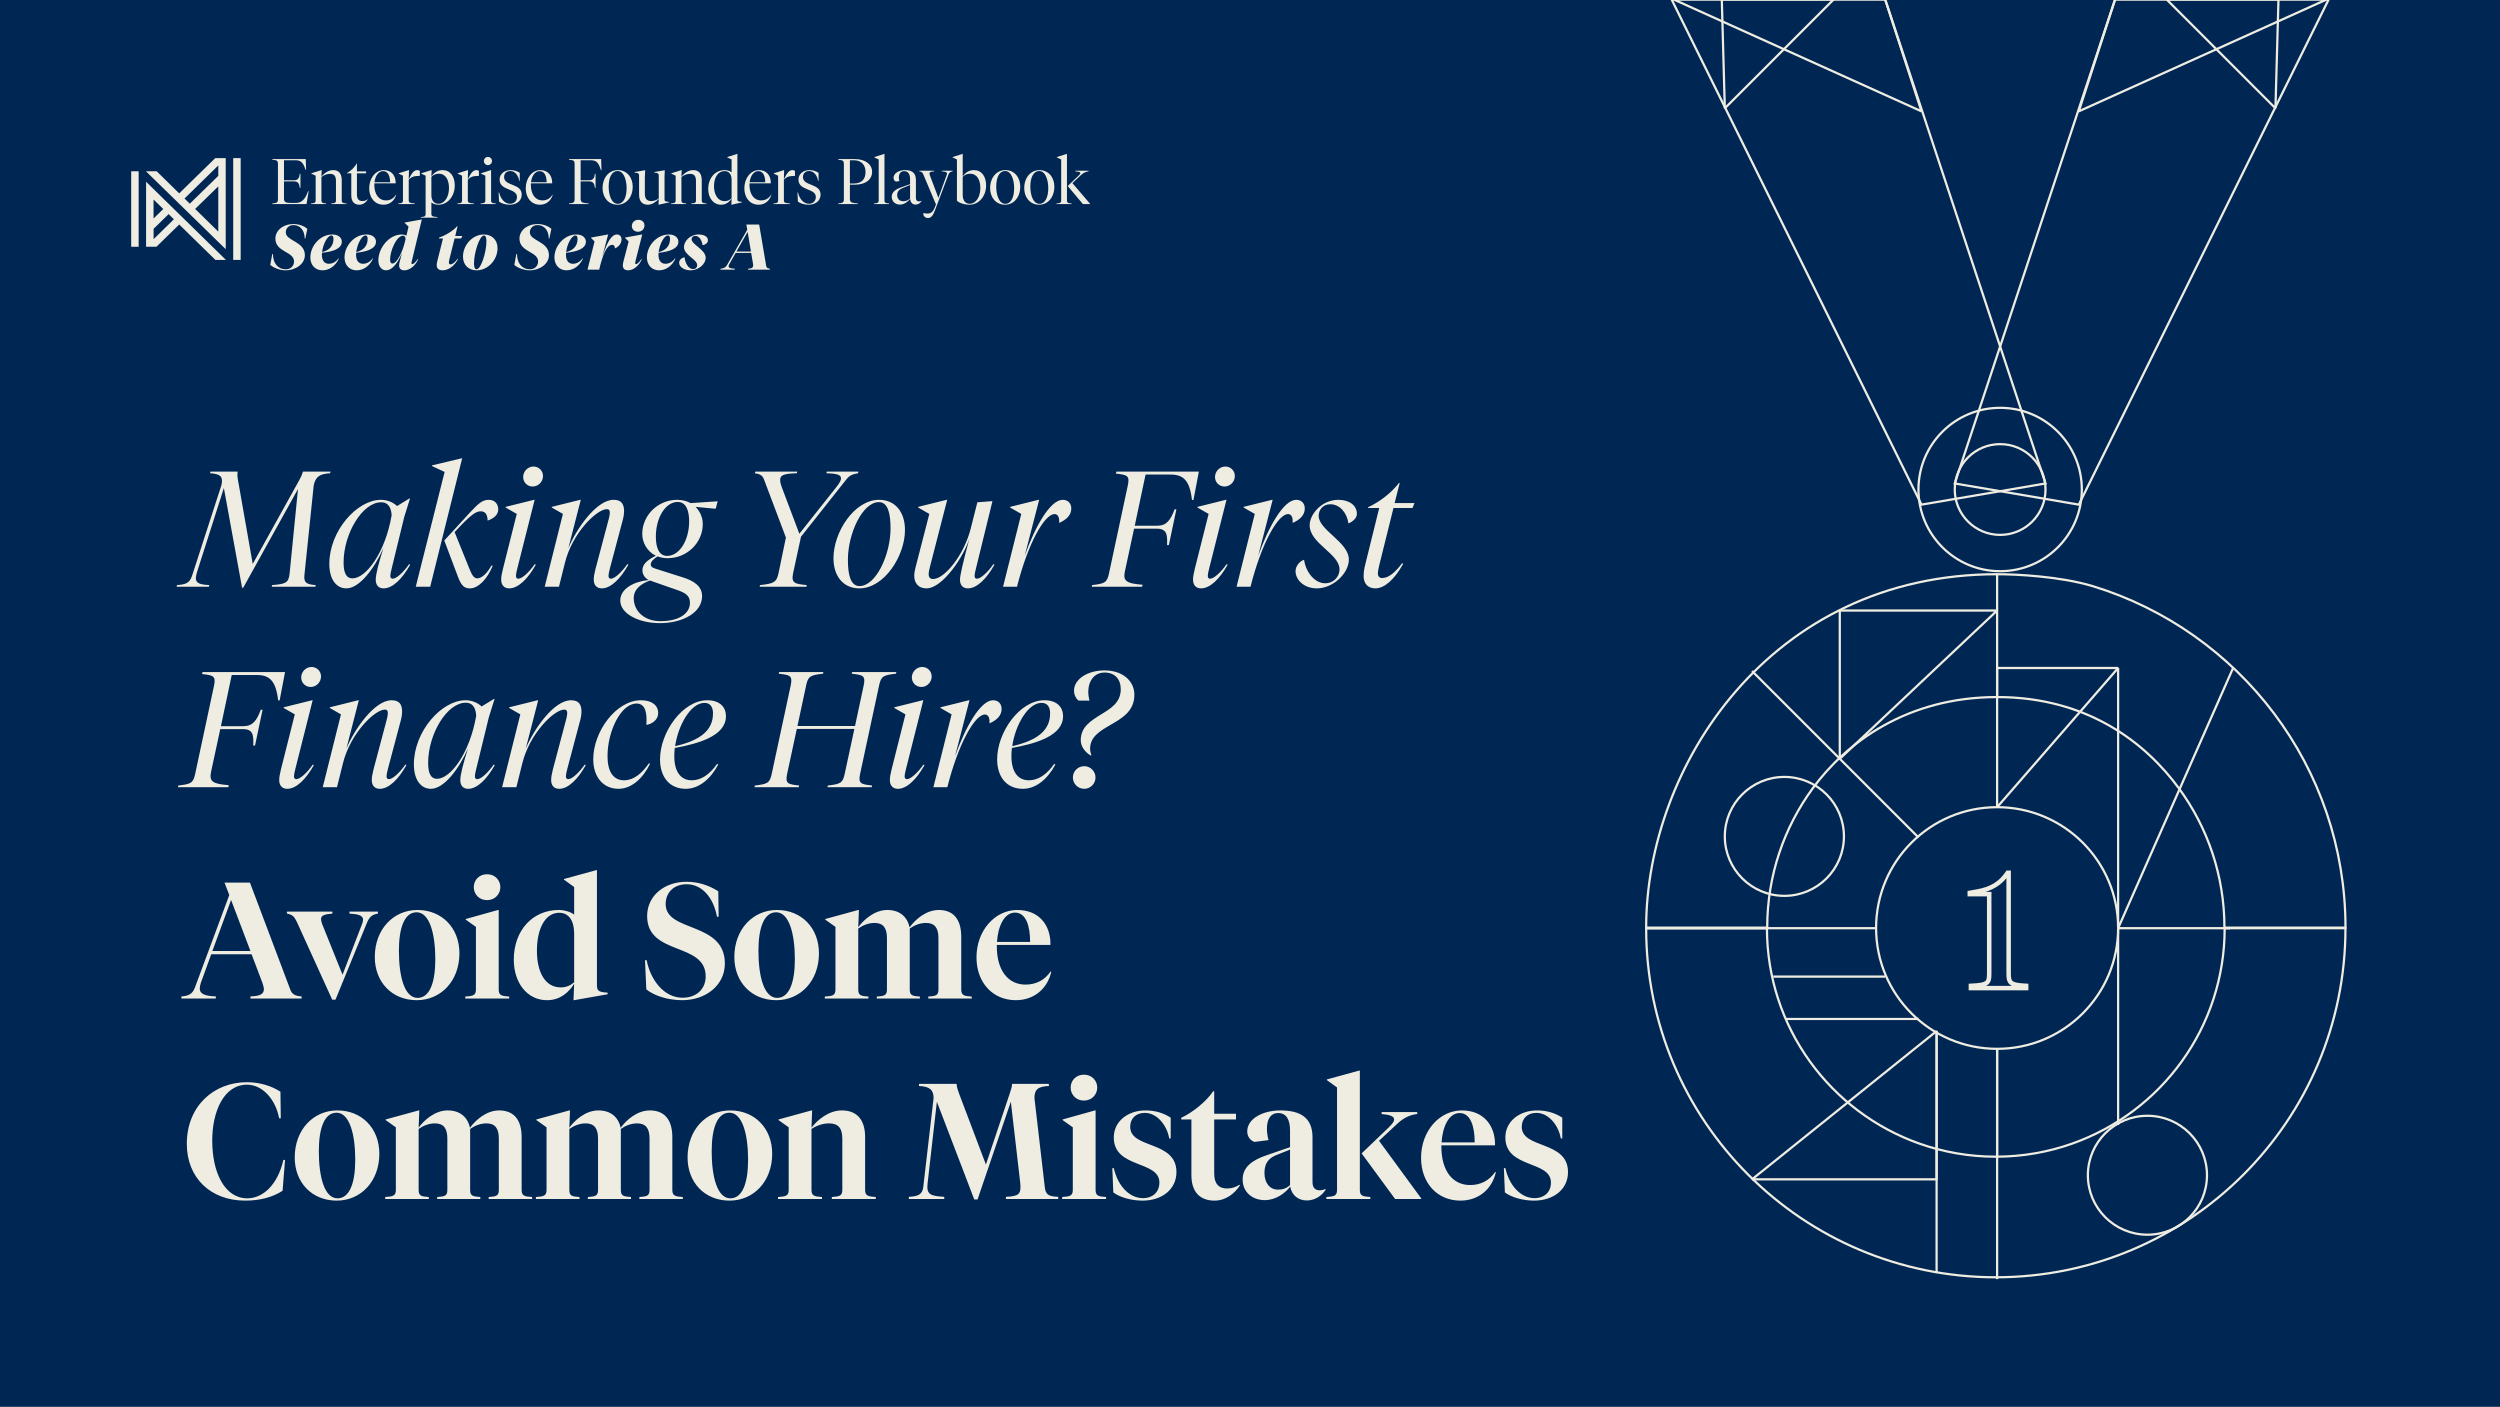 <svg width="686" height="386" viewBox="0 0 686 386" fill="none" xmlns="http://www.w3.org/2000/svg">
<rect x="0" y="0" width="686" height="386" fill="#808080" stroke="none"/>
<g clip-path="url(#clip0_481_421)">
<rect width="686" height="386" fill="#002754"/>
<path d="M84.114 56H74.723V55.824C76.024 55.701 76.271 55.578 76.271 54.575V45.079C76.271 44.077 76.024 43.953 74.723 43.83V43.655H83.903L83.991 46.591H83.833C83.147 44.358 82.408 43.971 80.948 43.971H77.924V49.458H80.72C81.828 49.458 82.144 48.755 82.25 47.699H82.443V51.533H82.25C82.144 50.478 81.828 49.775 80.72 49.775H77.924V54.488C77.924 55.437 78.434 55.684 79.647 55.684H81.265C82.514 55.684 83.727 54.91 84.519 52.483H84.694L84.114 56ZM92.191 54.962V49.704C92.191 48.28 91.663 47.699 90.555 47.699C89.728 47.699 88.832 48.051 88.199 48.561V54.962C88.199 55.684 88.55 55.771 89.482 55.824V56H85.332V55.824C86.264 55.771 86.616 55.684 86.616 54.962V48.209L85.402 47.629V47.559L88.199 46.679H88.269L88.199 48.42C88.92 47.611 90.045 46.679 91.399 46.679C93.017 46.679 93.773 47.647 93.773 49.511V54.962C93.773 55.684 94.125 55.771 95.057 55.824V56H90.907V55.824C91.839 55.771 92.191 55.684 92.191 54.962ZM97.944 44.85V47.031H100.458V47.559H97.944V53.344C97.944 54.593 98.453 55.173 99.421 55.173C99.948 55.173 100.441 55.033 100.88 54.681L100.933 54.751C100.511 55.402 99.72 56.176 98.629 56.176C97.363 56.176 96.396 55.49 96.396 53.608V47.559H95.2V47.488C96.202 46.943 97.293 45.958 97.873 44.85H97.944ZM108.711 53.468C108.289 54.998 107.005 56.176 105.229 56.176C102.767 56.176 101.307 54.154 101.307 51.691C101.307 48.86 103.066 46.679 105.317 46.679C107.427 46.679 108.57 48.192 108.57 50.161V50.302H102.732C102.714 50.425 102.714 50.566 102.714 50.707C102.714 53.38 104.015 54.998 105.879 54.998C107.11 54.998 108.043 54.417 108.64 53.432L108.711 53.468ZM105.123 46.961C103.822 46.961 102.943 48.35 102.749 50.021H107.04C107.04 48.35 106.495 46.961 105.123 46.961ZM112.156 49.212C112.965 47.559 113.545 46.679 114.53 46.679C114.847 46.679 115.093 46.803 115.199 46.908V48.28H114.952C113.88 48.28 112.895 48.42 112.156 49.352V54.962C112.156 55.684 112.578 55.719 113.809 55.824V56H109.29V55.824C110.222 55.771 110.573 55.684 110.573 54.962V48.209L109.36 47.629V47.559L112.156 46.679H112.227L112.156 49.212ZM120.268 55.912C122.027 55.912 123.205 54.013 123.205 51.603C123.205 49.476 122.379 47.664 120.374 47.664C119.582 47.664 118.844 47.998 118.369 48.526V53.485C118.369 55.103 119.16 55.912 120.268 55.912ZM118.369 58.691C118.369 59.412 118.791 59.447 120.022 59.552V59.728H115.502V59.552C116.435 59.5 116.786 59.412 116.786 58.691V48.209L115.573 47.629V47.559L118.369 46.679H118.439L118.369 48.368C119.037 47.453 120.057 46.679 121.411 46.679C123.539 46.679 124.788 48.368 124.788 50.9C124.788 53.749 122.959 56.176 120.268 56.176C119.635 56.176 118.861 55.965 118.369 55.543V58.691ZM128.368 49.212C129.177 47.559 129.758 46.679 130.742 46.679C131.059 46.679 131.305 46.803 131.411 46.908V48.28H131.165C130.092 48.28 129.107 48.42 128.368 49.352V54.962C128.368 55.684 128.79 55.719 130.021 55.824V56H125.502V55.824C126.434 55.771 126.786 55.684 126.786 54.962V48.209L125.572 47.629V47.559L128.368 46.679H128.439L128.368 49.212ZM133.878 45.308C133.262 45.308 132.77 44.798 132.77 44.182C132.77 43.567 133.262 43.057 133.878 43.057C134.511 43.057 135.003 43.567 135.003 44.182C135.003 44.798 134.511 45.308 133.878 45.308ZM134.757 46.679V54.962C134.757 55.684 135.109 55.771 136.041 55.824V56H131.891V55.824C132.823 55.771 133.174 55.684 133.174 54.962V48.209L131.961 47.629V47.559L134.687 46.679H134.757ZM139.851 56.176C138.708 56.176 137.583 55.824 136.932 55.314L136.826 52.817H136.967C137.354 54.593 138.515 55.912 139.957 55.912C140.994 55.912 141.856 55.244 141.856 54.048C141.856 51.603 137.09 52.395 137.09 49.3C137.09 47.682 138.462 46.679 140.115 46.679C141.1 46.679 141.891 46.961 142.612 47.418V49.616H142.472C142.278 48.262 141.381 46.926 140.027 46.926C138.99 46.926 138.321 47.611 138.321 48.579C138.321 51.164 143.157 50.214 143.157 53.397C143.157 55.086 141.786 56.176 139.851 56.176ZM151.663 53.468C151.241 54.998 149.957 56.176 148.181 56.176C145.719 56.176 144.259 54.154 144.259 51.691C144.259 48.86 146.018 46.679 148.269 46.679C150.379 46.679 151.522 48.192 151.522 50.161V50.302H145.684C145.666 50.425 145.666 50.566 145.666 50.707C145.666 53.38 146.967 54.998 148.831 54.998C150.062 54.998 150.995 54.417 151.592 53.432L151.663 53.468ZM148.075 46.961C146.774 46.961 145.895 48.35 145.701 50.021H149.992C149.992 48.35 149.447 46.961 148.075 46.961ZM157.675 54.575V45.079C157.675 44.077 157.429 43.953 156.127 43.83V43.655H164.956L165.044 46.697H164.885C164.2 44.358 163.461 43.971 162.001 43.971H159.328V49.458H161.702C162.81 49.458 163.127 48.755 163.232 47.699H163.426V51.533H163.232C163.127 50.478 162.81 49.775 161.702 49.775H159.328V54.47C159.328 55.543 159.715 55.684 161.509 55.824V56H156.127V55.824C157.429 55.701 157.675 55.578 157.675 54.575ZM169.534 46.679C171.996 46.679 173.614 48.667 173.614 51.199C173.614 54.224 171.767 56.176 169.428 56.176C166.966 56.176 165.348 54.189 165.348 51.656C165.348 48.631 167.195 46.679 169.534 46.679ZM169.516 55.93C171.046 55.93 171.943 54.224 171.943 51.639C171.943 49.317 171.152 46.926 169.446 46.926C167.916 46.926 167.019 48.631 167.019 51.217C167.019 53.538 167.81 55.93 169.516 55.93ZM182.345 48.561V54.54C182.345 55.191 182.397 55.297 183.628 55.402V55.525L180.762 56.176H180.691L180.762 54.593C180.041 55.402 178.915 56.176 177.772 56.176C176.348 56.176 175.363 55.332 175.363 53.432V48.262C175.363 47.629 175.222 47.471 174.114 47.348V47.207L176.963 46.715H177.034L176.946 48.631V53.151C176.946 54.435 177.438 55.173 178.687 55.173C179.355 55.173 180.199 54.945 180.762 54.435V48.262C180.762 47.629 180.639 47.471 179.531 47.348V47.207L182.345 46.715H182.415L182.345 48.561ZM190.975 54.962V49.704C190.975 48.28 190.447 47.699 189.34 47.699C188.513 47.699 187.616 48.051 186.983 48.561V54.962C186.983 55.684 187.335 55.771 188.267 55.824V56H184.116V55.824C185.049 55.771 185.4 55.684 185.4 54.962V48.209L184.187 47.629V47.559L186.983 46.679H187.053L186.983 48.42C187.704 47.611 188.83 46.679 190.184 46.679C191.802 46.679 192.558 47.647 192.558 49.511V54.962C192.558 55.684 192.91 55.771 193.842 55.824V56H189.691V55.824C190.623 55.771 190.975 55.684 190.975 54.962ZM200.755 56.176H200.685L200.755 54.523C200.104 55.437 199.208 56.176 197.853 56.176C195.761 56.176 194.336 54.312 194.336 51.885C194.336 48.93 196.165 46.679 198.856 46.679C199.524 46.679 200.28 46.908 200.755 47.277V43.76L199.542 43.18V43.109L202.268 42.23H202.338V54.54C202.338 55.191 202.391 55.297 203.622 55.402V55.525L200.755 56.176ZM198.821 46.943C197.044 46.943 195.919 48.667 195.919 51.076C195.919 53.186 196.833 55.191 198.856 55.191C199.647 55.191 200.28 54.892 200.755 54.364V49.37C200.755 47.752 199.964 46.943 198.821 46.943ZM211.651 53.468C211.229 54.998 209.946 56.176 208.169 56.176C205.707 56.176 204.248 54.154 204.248 51.691C204.248 48.86 206.006 46.679 208.257 46.679C210.368 46.679 211.511 48.192 211.511 50.161V50.302H205.672C205.654 50.425 205.654 50.566 205.654 50.707C205.654 53.38 206.956 54.998 208.82 54.998C210.051 54.998 210.983 54.417 211.581 53.432L211.651 53.468ZM208.064 46.961C206.762 46.961 205.883 48.35 205.69 50.021H209.981C209.981 48.35 209.436 46.961 208.064 46.961ZM215.097 49.212C215.906 47.559 216.486 46.679 217.471 46.679C217.787 46.679 218.034 46.803 218.139 46.908V48.28H217.893C216.82 48.28 215.835 48.42 215.097 49.352V54.962C215.097 55.684 215.519 55.719 216.75 55.824V56H212.23V55.824C213.162 55.771 213.514 55.684 213.514 54.962V48.209L212.301 47.629V47.559L215.097 46.679H215.167L215.097 49.212ZM221.857 56.176C220.714 56.176 219.588 55.824 218.937 55.314L218.832 52.817H218.973C219.36 54.593 220.52 55.912 221.962 55.912C223 55.912 223.862 55.244 223.862 54.048C223.862 51.603 219.096 52.395 219.096 49.3C219.096 47.682 220.467 46.679 222.121 46.679C223.105 46.679 223.897 46.961 224.618 47.418V49.616H224.477C224.284 48.262 223.387 46.926 222.033 46.926C220.995 46.926 220.327 47.611 220.327 48.579C220.327 51.164 225.163 50.214 225.163 53.397C225.163 55.086 223.791 56.176 221.857 56.176ZM230.01 43.655H234.547C237.677 43.655 239.313 45.273 239.313 47.101C239.313 49.177 237.642 50.671 234.617 50.671H233.21V54.47C233.21 55.543 233.597 55.684 235.391 55.824V56H230.01V55.824C231.311 55.701 231.557 55.578 231.557 54.575V45.079C231.557 44.077 231.311 43.953 230.01 43.83V43.655ZM233.21 43.971V50.355H234.266C236.481 50.355 237.501 49.159 237.501 47.154C237.501 45.413 236.481 43.971 234.266 43.971H233.21ZM242.694 42.23V54.962C242.694 55.684 243.046 55.771 243.978 55.824V56H239.828V55.824C240.76 55.771 241.112 55.684 241.112 54.962V43.76L239.898 43.18V43.109L242.624 42.23H242.694ZM251.324 49.388V54.277C251.324 54.962 251.641 55.261 252.168 55.261C252.415 55.261 252.661 55.209 252.889 55.086L252.907 55.156C252.485 55.789 251.887 56.141 251.219 56.141C250.357 56.141 249.829 55.525 249.741 54.593C249.126 55.314 248.159 56.141 246.928 56.141C245.644 56.141 244.694 55.261 244.694 53.995C244.694 52.676 245.785 51.938 247.227 51.428L249.724 50.531V49.194C249.724 47.893 249.267 46.961 248.106 46.961C247.104 46.961 246.646 47.699 246.646 48.719C246.646 49.036 246.681 49.37 246.805 49.687L245.873 49.827C245.486 49.722 245.187 49.317 245.187 48.825C245.187 47.523 246.681 46.679 248.387 46.679C250.339 46.679 251.324 47.541 251.324 49.388ZM247.842 55.226C248.475 55.226 249.126 55.033 249.724 54.452V50.759L247.614 51.621C246.734 51.99 246.189 52.553 246.189 53.538C246.189 54.54 246.84 55.226 247.842 55.226ZM256.829 56.088L253.347 47.84C253.119 47.312 252.943 47.137 252.292 47.031V46.855H256.337V47.031C255.458 47.066 255.053 47.189 255.053 47.611C255.053 47.752 255.088 47.91 255.159 48.104L257.497 54.312L259.749 48.086C259.819 47.893 259.854 47.734 259.854 47.594C259.854 47.189 259.344 47.084 258.447 47.031V46.855H261.402V47.031C260.751 47.137 260.487 47.312 260.276 47.858L256.513 57.829C256.02 59.113 255.528 59.834 254.596 59.834C254.051 59.834 253.523 59.482 253.382 58.937V58.427C253.681 58.515 253.928 58.603 254.402 58.603C255.334 58.603 255.967 58.233 256.442 57.055L256.829 56.088ZM262.587 43.76L261.373 43.18V43.109L264.099 42.23H264.169V48.368C264.838 47.453 265.858 46.679 267.212 46.679C269.34 46.679 270.588 48.368 270.588 50.9C270.588 53.749 268.689 56.176 265.998 56.176C264.855 56.176 263.448 55.859 262.587 55.086V43.76ZM266.069 55.912C267.827 55.912 269.006 54.013 269.006 51.603C269.006 49.476 268.179 47.664 266.174 47.664C265.383 47.664 264.644 47.998 264.169 48.526V53.485C264.169 55.103 264.961 55.912 266.069 55.912ZM275.875 46.679C278.337 46.679 279.955 48.667 279.955 51.199C279.955 54.224 278.108 56.176 275.769 56.176C273.307 56.176 271.689 54.189 271.689 51.656C271.689 48.631 273.536 46.679 275.875 46.679ZM275.857 55.93C277.387 55.93 278.284 54.224 278.284 51.639C278.284 49.317 277.493 46.926 275.787 46.926C274.257 46.926 273.36 48.631 273.36 51.217C273.36 53.538 274.151 55.93 275.857 55.93ZM285.234 46.679C287.697 46.679 289.314 48.667 289.314 51.199C289.314 54.224 287.468 56.176 285.129 56.176C282.667 56.176 281.049 54.189 281.049 51.656C281.049 48.631 282.896 46.679 285.234 46.679ZM285.217 55.93C286.747 55.93 287.644 54.224 287.644 51.639C287.644 49.317 286.852 46.926 285.147 46.926C283.617 46.926 282.72 48.631 282.72 51.217C282.72 53.538 283.511 55.93 285.217 55.93ZM292.774 42.23V54.962C292.774 55.684 293.125 55.771 294.057 55.824V56H289.907V55.824C290.839 55.771 291.191 55.684 291.191 54.962V43.76L289.977 43.18V43.109L292.703 42.23H292.774ZM292.985 51.041L296.009 48.157C296.238 47.928 296.431 47.717 296.431 47.488C296.431 47.154 295.886 47.101 295.077 47.031V46.855H298.683V47.031C298.014 47.101 297.364 47.348 296.607 48.051L294.268 50.249L299.122 55.93V56H297.153L292.985 51.041ZM78.416 63.747C78.416 66.174 83.657 66.174 83.657 70.025C83.657 72.329 81.283 74.176 78.293 74.176C76.798 74.176 75.057 73.49 74.16 72.699L74.706 69.709H74.899C74.916 72.224 76.236 73.894 78.469 73.894C79.735 73.894 80.685 72.998 80.685 71.749C80.685 68.97 75.567 69.217 75.567 65.471C75.567 63.273 77.642 61.479 80.562 61.479C82.18 61.479 83.551 62.112 84.325 62.78L83.78 65.436H83.604C83.604 63.255 82.391 61.76 80.509 61.76C79.313 61.76 78.416 62.587 78.416 63.747ZM92.967 70.993C92.123 72.874 90.435 74.176 88.483 74.176C86.548 74.176 85.159 72.787 85.159 70.641C85.159 67.493 87.832 64.345 91.173 64.345C92.844 64.345 93.793 65.225 93.793 66.332C93.793 68.267 91.244 69.094 88.359 69.357C88.342 69.551 88.324 69.727 88.324 69.92C88.324 71.503 89.063 72.382 90.224 72.382C91.173 72.382 92.176 71.907 92.844 70.905L92.967 70.993ZM91.507 65.559C91.507 64.961 91.314 64.609 90.927 64.609C89.854 64.609 88.623 67.053 88.377 69.164C90.47 68.707 91.507 67.335 91.507 65.559ZM102.343 70.993C101.499 72.874 99.811 74.176 97.859 74.176C95.924 74.176 94.535 72.787 94.535 70.641C94.535 67.493 97.208 64.345 100.549 64.345C102.22 64.345 103.17 65.225 103.17 66.332C103.17 68.267 100.62 69.094 97.736 69.357C97.718 69.551 97.701 69.727 97.701 69.92C97.701 71.503 98.439 72.382 99.6 72.382C100.549 72.382 101.552 71.907 102.22 70.905L102.343 70.993ZM100.884 65.559C100.884 64.961 100.69 64.609 100.303 64.609C99.231 64.609 97.999 67.053 97.753 69.164C99.846 68.707 100.884 67.335 100.884 65.559ZM114.674 71.046L114.762 71.133C114.006 72.857 112.476 74.176 110.981 74.176C109.926 74.176 109.521 73.613 109.521 72.822C109.521 72.523 109.574 72.189 109.68 71.802L110.295 69.463C109.011 72.452 107.499 74.176 105.951 74.176C104.72 74.176 103.823 73.121 103.823 71.432C103.823 68.091 106.708 64.345 110.242 64.345C110.717 64.345 111.174 64.486 111.526 64.644L112.106 62.182L111.016 61.145V61.074L115.676 60.23H115.747L113.039 71.485C112.951 71.819 112.898 72.066 112.898 72.206C112.898 72.382 112.968 72.47 113.144 72.47C113.513 72.47 114.094 71.872 114.674 71.046ZM107.042 71.204C107.042 71.89 107.218 72.312 107.64 72.312C108.959 72.312 110.559 69.041 111.28 65.647C111.297 65.119 111.104 64.679 110.594 64.679C108.8 64.679 107.042 68.812 107.042 71.204ZM125.687 71.098C124.702 72.98 123.067 74.176 121.414 74.176C120.306 74.176 119.831 73.578 119.831 72.751C119.831 72.435 119.901 72.083 119.989 71.696L121.554 65.436H120.464L120.534 65.154C122.082 64.697 124.456 63.273 125.388 62.112H125.546L124.913 64.767H126.865L126.531 65.436H124.738L123.313 71.151C123.208 71.573 123.172 71.819 123.172 72.03C123.172 72.329 123.295 72.54 123.612 72.54C124.122 72.54 124.72 72.118 125.599 70.993L125.687 71.098ZM127.043 70.43C127.043 67.317 129.557 64.345 132.793 64.345C134.851 64.345 136.521 65.699 136.521 68.109C136.521 71.221 134.007 74.176 130.753 74.176C128.713 74.176 127.043 72.822 127.043 70.43ZM130.067 72.259C130.067 73.103 130.226 73.894 130.753 73.894C132.037 73.894 133.479 69.023 133.479 66.262C133.479 65.418 133.338 64.627 132.811 64.627C131.527 64.627 130.067 69.498 130.067 72.259ZM145.389 63.747C145.389 66.174 150.63 66.174 150.63 70.025C150.63 72.329 148.256 74.176 145.266 74.176C143.771 74.176 142.03 73.49 141.133 72.699L141.678 69.709H141.872C141.889 72.224 143.208 73.894 145.442 73.894C146.708 73.894 147.658 72.998 147.658 71.749C147.658 68.97 142.54 69.217 142.54 65.471C142.54 63.273 144.615 61.479 147.534 61.479C149.152 61.479 150.524 62.112 151.298 62.78L150.753 65.436H150.577C150.577 63.255 149.363 61.76 147.482 61.76C146.286 61.76 145.389 62.587 145.389 63.747ZM159.94 70.993C159.096 72.874 157.407 74.176 155.455 74.176C153.521 74.176 152.132 72.787 152.132 70.641C152.132 67.493 154.805 64.345 158.146 64.345C159.817 64.345 160.766 65.225 160.766 66.332C160.766 68.267 158.216 69.094 155.332 69.357C155.315 69.551 155.297 69.727 155.297 69.92C155.297 71.503 156.036 72.382 157.196 72.382C158.146 72.382 159.148 71.907 159.817 70.905L159.94 70.993ZM158.48 65.559C158.48 64.961 158.287 64.609 157.9 64.609C156.827 64.609 155.596 67.053 155.35 69.164C157.443 68.707 158.48 67.335 158.48 65.559ZM163.143 66.262L162.159 65.26V65.189L166.801 64.345H166.872L165.271 70.412C166.643 66.403 167.769 64.345 169.281 64.345C170.072 64.345 170.547 64.89 170.547 65.717C170.547 66.772 169.721 67.792 168.753 68.144H168.718C168.753 67.687 168.577 67.194 167.98 67.194C166.467 67.194 165.377 69.902 164.41 74H161.209L163.143 66.262ZM176.844 61.848C176.844 62.78 176.158 63.589 175.05 63.589C174.03 63.589 173.379 62.868 173.379 62.041C173.379 61.109 174.065 60.318 175.173 60.318C176.211 60.318 176.844 61.004 176.844 61.848ZM171.058 71.802L172.5 66.262L171.498 65.26V65.189L176.158 64.345H176.228L174.417 71.485C174.329 71.819 174.276 72.066 174.276 72.206C174.276 72.382 174.364 72.47 174.522 72.47C174.892 72.47 175.49 71.872 176.052 71.046L176.14 71.133C175.384 72.857 173.854 74.176 172.359 74.176C171.322 74.176 170.9 73.613 170.9 72.822C170.9 72.523 170.97 72.189 171.058 71.802ZM185.321 70.993C184.477 72.874 182.788 74.176 180.836 74.176C178.902 74.176 177.513 72.787 177.513 70.641C177.513 67.493 180.186 64.345 183.527 64.345C185.198 64.345 186.147 65.225 186.147 66.332C186.147 68.267 183.597 69.094 180.713 69.357C180.696 69.551 180.678 69.727 180.678 69.92C180.678 71.503 181.417 72.382 182.577 72.382C183.527 72.382 184.529 71.907 185.198 70.905L185.321 70.993ZM183.861 65.559C183.861 64.961 183.668 64.609 183.281 64.609C182.208 64.609 180.977 67.053 180.731 69.164C182.824 68.707 183.861 67.335 183.861 65.559ZM187.838 70.588C188.031 72.224 188.91 73.842 190.212 73.842C190.81 73.842 191.302 73.42 191.302 72.734C191.302 71.116 187.679 70.061 187.679 67.775C187.679 66.192 189.368 64.345 191.636 64.345C193.166 64.345 194.257 64.89 194.257 65.946C194.257 66.684 193.553 67.159 192.815 67.282H192.779C192.621 66.034 191.918 64.732 190.775 64.732C190.177 64.732 189.772 65.084 189.772 65.664C189.772 67.053 193.641 68.548 193.641 70.711C193.641 72.558 191.566 74.176 189.526 74.176C187.908 74.176 186.36 73.367 186.36 72.118C186.36 71.327 187.011 70.764 187.803 70.588H187.838ZM206.61 72.259L206.118 69.41H201.862L200.244 72.259C200.068 72.558 199.928 72.822 199.928 73.085C199.928 73.613 200.754 73.666 201.651 73.736L201.598 74H197.677L197.729 73.736C198.767 73.631 199.136 73.367 199.576 72.593L205.045 63.044L204.799 61.619H208.316L210.251 73.015C210.339 73.543 210.725 73.631 211.288 73.736L211.235 74H205.221L205.291 73.736C206.1 73.701 206.663 73.543 206.663 72.822C206.663 72.699 206.663 72.505 206.61 72.259ZM202.073 69.023H206.065L205.151 63.642L202.073 69.023Z" fill="#EFECE1"/>
<path d="M66.038 43.386H63.992V71.319H66.038V43.386Z" fill="#EFECE1"/>
<path d="M59.898 48.248L52.083 55.892L50.63 54.473L59.904 45.397L59.898 48.248ZM53.542 57.331L59.898 51.143V63.556L53.542 57.331ZM59.063 43.386L49.17 53.06L42.987 46.996H40.044L61.939 68.387V43.392H59.063V43.386Z" fill="#EFECE1"/>
<path d="M44.787 57.362L42.134 59.958V54.747L44.799 57.349L44.787 57.362ZM47.711 60.169L42.146 65.623V62.784L46.27 58.75L47.711 60.169ZM40.087 67.708H42.932L49.177 61.601L59.113 71.332H62.001L40.087 49.873V67.708Z" fill="#EFECE1"/>
<path d="M38.047 46.996H36V67.708H38.047V46.996Z" fill="#EFECE1"/>
<path d="M68.72 260.95L63.41 246.955L58.28 260.95H68.72ZM59.225 273.415V274H49.775V273.415C51.485 273.28 52.745 272.965 53.465 271.03L62.915 245.605L61.61 242.185H68.585L79.7 271.66C80.195 272.965 81.275 273.325 82.76 273.415V274H68.72V273.415C71.285 273.325 72.41 272.83 72.41 271.435C72.41 270.985 72.23 270.4 72.005 269.68L69.035 261.85H57.965L55.13 269.635C54.905 270.31 54.815 270.85 54.815 271.3C54.815 272.74 56.3 273.325 59.225 273.415ZM103.714 250.15V250.69C102.094 250.96 101.374 251.545 100.654 253.3L92.059 274.315H91.159L81.484 253.03C80.719 251.455 80.314 251.005 78.739 250.69V250.15H91.204V250.69C88.954 250.87 88.099 251.23 88.099 252.175C88.099 252.535 88.189 252.985 88.369 253.48L93.994 267.475L99.304 253.66C99.529 253.165 99.619 252.715 99.619 252.355C99.619 251.185 98.314 250.825 95.884 250.69V250.15H103.714ZM114.544 249.7C121.294 249.7 126.064 254.65 126.064 261.58C126.064 269.23 120.934 274.45 114.364 274.45C107.569 274.45 102.844 269.5 102.844 262.615C102.844 254.965 107.974 249.7 114.544 249.7ZM114.589 273.82C117.874 273.82 119.449 269.68 119.449 263.245C119.449 256.09 117.829 250.33 114.319 250.33C111.034 250.33 109.459 254.47 109.459 260.905C109.459 268.06 111.034 273.82 114.589 273.82ZM133.652 247C131.447 247 130.007 245.335 130.007 243.445C130.007 241.51 131.447 239.89 133.652 239.89C135.812 239.89 137.297 241.51 137.297 243.445C137.297 245.335 135.812 247 133.652 247ZM136.847 249.7V271.525C136.847 273.145 137.657 273.325 139.727 273.46V274H127.667V273.46C129.782 273.325 130.592 273.145 130.592 271.525V254.335L127.802 252.355V252.175L136.667 249.7H136.847ZM157.546 274.45H157.366L157.546 269.95C156.061 272.29 153.766 274.45 150.076 274.45C144.766 274.45 140.986 269.815 140.986 263.335C140.986 255.19 146.251 249.7 153.316 249.7C154.846 249.7 156.556 250.195 157.546 250.96V243.4L154.756 241.375V241.195L163.621 238.765H163.801V270.13C163.801 271.75 164.026 272.245 166.726 272.38V272.83L157.546 274.45ZM153.451 250.465C149.536 250.465 147.331 254.92 147.331 260.905C147.331 266.755 149.581 270.94 153.856 270.94C155.341 270.94 156.511 270.445 157.546 269.545V256.135C157.546 252.49 155.971 250.465 153.451 250.465ZM188.418 242.635C184.773 242.635 182.658 245.02 182.658 248.08C182.658 255.91 198.903 252.805 198.903 264.37C198.903 270.445 193.593 274.45 187.203 274.45C183.108 274.45 179.373 273.145 177.348 271.48L176.988 263.47H177.438C178.518 268.96 182.208 273.775 187.293 273.775C191.073 273.775 193.638 271.435 193.638 267.925C193.638 258.43 177.573 262.345 177.573 251.365C177.573 245.83 182.253 241.96 188.373 241.96C191.703 241.96 194.628 242.995 197.103 244.57L197.193 251.545H196.743C195.753 246.235 192.603 242.635 188.418 242.635ZM213.202 249.7C219.952 249.7 224.722 254.65 224.722 261.58C224.722 269.23 219.592 274.45 213.022 274.45C206.227 274.45 201.502 269.5 201.502 262.615C201.502 254.965 206.632 249.7 213.202 249.7ZM213.247 273.82C216.532 273.82 218.107 269.68 218.107 263.245C218.107 256.09 216.487 250.33 212.977 250.33C209.692 250.33 208.117 254.47 208.117 260.905C208.117 268.06 209.692 273.82 213.247 273.82ZM263.764 271.525C263.764 273.145 264.574 273.325 266.644 273.46V274H254.719V273.46C256.789 273.325 257.509 273.145 257.509 271.525V257.44C257.509 254.65 256.519 253.255 254.089 253.255C252.469 253.255 250.894 253.885 249.634 254.785V271.525C249.634 273.145 250.354 273.325 252.424 273.46V274H240.589V273.46C242.659 273.325 243.379 273.145 243.379 271.525V257.44C243.379 254.65 242.389 253.255 239.959 253.255C238.339 253.255 236.764 253.885 235.504 254.785V271.525C235.504 273.145 236.224 273.325 238.294 273.46V274H226.324V273.46C228.439 273.325 229.249 273.145 229.249 271.525V254.335L226.459 252.355V252.175L235.504 249.7H235.684L235.504 254.425C237.034 252.355 239.959 249.7 243.469 249.7C246.754 249.7 248.914 251.41 249.589 254.47C251.119 252.355 254.089 249.7 257.599 249.7C261.694 249.7 263.764 252.355 263.764 257.035V271.525ZM288.467 266.665C287.432 271.255 283.787 274.45 278.747 274.45C272.402 274.45 267.947 269.635 267.947 262.705C267.947 255.37 272.987 249.7 279.152 249.7C285.092 249.7 288.242 253.84 288.242 258.97V259.285H273.527V259.69C273.527 266.35 276.677 270.175 281.402 270.175C284.282 270.175 286.667 268.96 288.287 266.575L288.467 266.665ZM278.522 250.42C275.597 250.42 273.842 254.11 273.572 258.475H282.662C282.662 253.975 281.492 250.42 278.522 250.42ZM67.775 297.635C61.385 297.635 58.235 305.06 58.235 312.98C58.235 321.62 61.565 328.82 67.865 328.82C72.14 328.82 76.19 325.13 77.765 318.29H78.215L77.54 326.75C74.885 328.46 71.465 329.45 67.28 329.45C57.695 329.45 51.26 323.105 51.26 313.88C51.26 303.44 58.73 296.96 67.73 296.96C71.24 296.96 74.48 297.95 76.955 299.57L77.045 306.86H76.595C75.605 301.55 71.96 297.635 67.775 297.635ZM92.572 304.7C99.322 304.7 104.092 309.65 104.092 316.58C104.092 324.23 98.962 329.45 92.392 329.45C85.597 329.45 80.872 324.5 80.872 317.615C80.872 309.965 86.002 304.7 92.572 304.7ZM92.617 328.82C95.902 328.82 97.477 324.68 97.477 318.245C97.477 311.09 95.857 305.33 92.347 305.33C89.062 305.33 87.487 309.47 87.487 315.905C87.487 323.06 89.062 328.82 92.617 328.82ZM143.135 326.525C143.135 328.145 143.945 328.325 146.015 328.46V329H134.09V328.46C136.16 328.325 136.88 328.145 136.88 326.525V312.44C136.88 309.65 135.89 308.255 133.46 308.255C131.84 308.255 130.265 308.885 129.005 309.785V326.525C129.005 328.145 129.725 328.325 131.795 328.46V329H119.96V328.46C122.03 328.325 122.75 328.145 122.75 326.525V312.44C122.75 309.65 121.76 308.255 119.33 308.255C117.71 308.255 116.135 308.885 114.875 309.785V326.525C114.875 328.145 115.595 328.325 117.665 328.46V329H105.695V328.46C107.81 328.325 108.62 328.145 108.62 326.525V309.335L105.83 307.355V307.175L114.875 304.7H115.055L114.875 309.425C116.405 307.355 119.33 304.7 122.84 304.7C126.125 304.7 128.285 306.41 128.96 309.47C130.49 307.355 133.46 304.7 136.97 304.7C141.065 304.7 143.135 307.355 143.135 312.035V326.525ZM184.487 326.525C184.487 328.145 185.297 328.325 187.367 328.46V329H175.442V328.46C177.512 328.325 178.232 328.145 178.232 326.525V312.44C178.232 309.65 177.242 308.255 174.812 308.255C173.192 308.255 171.617 308.885 170.357 309.785V326.525C170.357 328.145 171.077 328.325 173.147 328.46V329H161.312V328.46C163.382 328.325 164.102 328.145 164.102 326.525V312.44C164.102 309.65 163.112 308.255 160.682 308.255C159.062 308.255 157.487 308.885 156.227 309.785V326.525C156.227 328.145 156.947 328.325 159.017 328.46V329H147.047V328.46C149.162 328.325 149.972 328.145 149.972 326.525V309.335L147.182 307.355V307.175L156.227 304.7H156.407L156.227 309.425C157.757 307.355 160.682 304.7 164.192 304.7C167.477 304.7 169.637 306.41 170.312 309.47C171.842 307.355 174.812 304.7 178.322 304.7C182.417 304.7 184.487 307.355 184.487 312.035V326.525ZM200.37 304.7C207.12 304.7 211.89 309.65 211.89 316.58C211.89 324.23 206.76 329.45 200.19 329.45C193.395 329.45 188.67 324.5 188.67 317.615C188.67 309.965 193.8 304.7 200.37 304.7ZM200.415 328.82C203.7 328.82 205.275 324.68 205.275 318.245C205.275 311.09 203.655 305.33 200.145 305.33C196.86 305.33 195.285 309.47 195.285 315.905C195.285 323.06 196.86 328.82 200.415 328.82ZM231.132 326.525V312.44C231.132 309.65 230.097 308.255 227.487 308.255C225.732 308.255 224.022 308.885 222.672 309.785V326.525C222.672 328.145 223.482 328.325 225.552 328.46V329H213.492V328.46C215.607 328.325 216.417 328.145 216.417 326.525V309.335L213.627 307.355V307.175L222.672 304.7H222.852L222.672 309.425C224.292 307.355 227.352 304.7 230.997 304.7C235.227 304.7 237.387 307.355 237.387 312.035V326.525C237.387 328.145 238.242 328.325 240.312 328.46V329H228.252V328.46C230.322 328.325 231.132 328.145 231.132 326.525ZM279.938 324.455L277.373 302.315L268.238 329.135H267.338L257.078 302.315L254.513 324.86C254.198 327.785 255.368 328.19 259.103 328.415V329H249.383V328.415C251.903 328.28 253.118 327.785 253.343 325.715L256.178 301.325C256.178 299.075 255.143 298.13 252.173 297.995V297.41H262.478C262.568 298.445 262.838 299.165 263.198 300.155L270.533 319.55L277.058 300.11C277.373 299.075 277.643 298.445 277.733 297.41H287.813V297.995C284.663 298.13 283.853 299.075 283.853 301.325L286.688 325.715C286.913 327.875 287.768 328.28 290.378 328.415V329H276.023V328.415C279.578 328.235 280.298 327.74 279.938 324.455ZM297.436 302C295.231 302 293.791 300.335 293.791 298.445C293.791 296.51 295.231 294.89 297.436 294.89C299.596 294.89 301.081 296.51 301.081 298.445C301.081 300.335 299.596 302 297.436 302ZM300.631 304.7V326.525C300.631 328.145 301.441 328.325 303.511 328.46V329H291.451V328.46C293.566 328.325 294.376 328.145 294.376 326.525V309.335L291.586 307.355V307.175L300.451 304.7H300.631ZM313.5 329.45C310.44 329.45 307.29 328.55 305.49 327.2L305.22 320.54H305.625C306.705 325.31 309.81 328.775 313.68 328.775C316.2 328.775 318.135 327.2 318.135 324.5C318.135 318.335 305.625 320.72 305.625 312.125C305.625 307.58 309.63 304.7 314.31 304.7C317.1 304.7 319.35 305.465 321.24 306.68V312.395H320.835C320.295 309.065 317.685 305.375 314.13 305.375C311.7 305.375 310.125 306.905 310.125 309.2C310.125 315.32 322.815 312.89 322.815 321.62C322.815 326.39 318.81 329.45 313.5 329.45ZM333.176 299.435V305.6H339.161V307.175H333.176V321.98C333.176 324.86 334.436 326.12 336.731 326.12C337.856 326.12 339.071 325.805 340.106 325.085L340.241 325.265C338.891 327.38 336.461 329.45 333.266 329.45C329.531 329.45 326.921 327.335 326.921 322.475V307.175H324.131V306.725C327.146 305.33 330.926 302.36 332.906 299.435H333.176ZM360.152 312.08V324.365C360.152 325.895 360.872 326.615 362.087 326.615C362.672 326.615 363.212 326.48 363.662 326.255L363.752 326.48C362.627 328.235 360.692 329.405 358.577 329.405C356.147 329.405 354.437 327.875 354.032 325.625C352.592 327.425 350.117 329.315 347.057 329.315C343.682 329.315 340.982 327.155 340.982 323.645C340.982 320.18 343.727 318.29 347.597 316.985L353.987 314.78V310.235C353.987 307.4 353.087 305.42 350.747 305.42C348.587 305.42 347.642 307.22 347.642 309.74C347.642 310.73 347.822 311.99 348.092 312.845L344.267 313.34C343.142 313.025 342.242 311.9 342.242 310.46C342.242 306.905 346.607 304.7 351.332 304.7C357.002 304.7 360.152 306.815 360.152 312.08ZM350.702 326.435C351.872 326.435 352.997 326.12 353.987 325.175V315.455L350.252 316.94C348.137 317.795 346.967 319.145 346.967 321.845C346.967 324.59 348.407 326.435 350.702 326.435ZM373.138 293.765V326.525C373.138 328.145 373.948 328.325 376.018 328.46V329H363.958V328.46C366.073 328.325 366.883 328.145 366.883 326.525V298.4L364.093 296.375V296.195L372.958 293.765H373.138ZM373.633 316.49L381.013 309.425C381.823 308.57 382.543 307.94 382.543 307.175C382.543 306.23 381.193 305.87 379.123 305.69V305.15H388.888V305.69C387.268 305.87 385.513 306.455 383.623 308.165L378.403 313.025L389.968 328.82V329H382.813L373.633 316.49ZM410.459 321.665C409.424 326.255 405.779 329.45 400.739 329.45C394.394 329.45 389.939 324.635 389.939 317.705C389.939 310.37 394.979 304.7 401.144 304.7C407.084 304.7 410.234 308.84 410.234 313.97V314.285H395.519V314.69C395.519 321.35 398.669 325.175 403.394 325.175C406.274 325.175 408.659 323.96 410.279 321.575L410.459 321.665ZM400.514 305.42C397.589 305.42 395.834 309.11 395.564 313.475H404.654C404.654 308.975 403.484 305.42 400.514 305.42ZM420.946 329.45C417.886 329.45 414.736 328.55 412.936 327.2L412.666 320.54H413.071C414.151 325.31 417.256 328.775 421.126 328.775C423.646 328.775 425.581 327.2 425.581 324.5C425.581 318.335 413.071 320.72 413.071 312.125C413.071 307.58 417.076 304.7 421.756 304.7C424.546 304.7 426.796 305.465 428.686 306.68V312.395H428.281C427.741 309.065 425.131 305.375 421.576 305.375C419.146 305.375 417.571 306.905 417.571 309.2C417.571 315.32 430.261 312.89 430.261 321.62C430.261 326.39 426.256 329.45 420.946 329.45Z" fill="#EFECE1"/>
<path d="M79.475 157.31L81.77 134.18L66.74 161.27H66.425L61.43 133.91L54.185 156.59C53.24 159.515 53.6 160.37 57.425 160.55L57.335 161H48.47L48.56 160.55C51.08 160.37 52.07 159.965 52.745 157.85L60.755 133.145C61.295 130.76 60.485 130.04 57.65 129.86L57.74 129.41H65.21C65.075 130.4 65.165 131.03 65.345 131.975L69.35 154.745L81.995 131.975C82.535 131.03 82.805 130.445 83.12 129.41H90.68L90.59 129.86C87.71 130.04 86.63 130.76 86.09 133.145L83.525 157.85C83.3 159.965 84.245 160.37 86.63 160.55L86.54 161H74.57L74.66 160.55C78.35 160.235 79.205 160.01 79.475 157.31ZM112.55 154.97C110.435 158.75 107.78 161.45 105.26 161.45C103.865 161.45 103.1 160.55 103.1 159.065C103.1 157.58 103.955 154.295 105.215 150.38C102.695 156.095 98.6 161.45 95.045 161.45C92.255 161.45 90.365 158.93 90.365 154.745C90.365 145.655 97.97 137.15 104.54 137.15C106.43 137.15 108.05 137.96 108.95 138.86L112.325 136.79H112.505L110.93 141.83L107.465 156.05C107.24 156.905 107.105 157.625 107.105 157.985C107.105 158.525 107.285 158.795 107.78 158.795C108.725 158.795 110.57 157.22 112.28 154.79L112.55 154.97ZM96.71 158.705C100.4 158.705 105.665 151.775 107.465 141.425C107.375 139.625 106.745 137.825 104.585 137.825C99.455 137.825 94.28 146.42 94.28 154.34C94.28 157.355 95.09 158.705 96.71 158.705ZM122.003 129.5L118.538 127.88V127.7L126.638 125.765H126.818L118.043 161H114.083L122.003 129.5ZM135.188 155.285C133.703 158.885 131.273 161.45 128.933 161.45C126.683 161.45 126.188 159.65 125.063 156.68L121.913 148.31L128.933 140.66C131.363 138.005 132.488 137.15 134.108 137.15C135.908 137.15 136.718 138.455 136.718 139.76C136.718 141.2 135.638 142.19 133.883 142.82H133.793C133.793 141.74 133.478 140.3 131.948 140.3C130.553 140.3 129.248 141.155 124.748 146.015L128.708 155.825C129.383 157.445 129.878 158.705 130.958 158.705C132.218 158.705 133.703 157.265 134.873 155.15L135.188 155.285ZM146.165 133.505C144.68 133.505 143.555 132.335 143.555 130.895C143.555 129.32 144.86 128.015 146.39 128.015C147.875 128.015 149 129.185 149 130.625C149 132.2 147.695 133.505 146.165 133.505ZM137.975 156.23L141.8 141.02L138.74 139.265V139.085L146.525 137.15H146.705L141.935 156.05C141.71 156.905 141.575 157.625 141.575 157.985C141.575 158.525 141.755 158.795 142.25 158.795C143.195 158.795 145.04 157.22 146.75 154.79L147.02 154.97C144.905 158.75 142.25 161.45 139.73 161.45C138.335 161.45 137.525 160.55 137.525 159.065C137.525 158.345 137.66 157.49 137.975 156.23ZM159.37 137.15L155.95 150.425C158.2 145.025 163.69 137.15 168.37 137.15C170.575 137.15 171.25 138.365 171.25 140.345C171.25 140.93 171.115 141.74 170.98 142.325L167.335 156.05C167.11 156.905 166.975 157.625 166.975 157.985C166.975 158.525 167.155 158.795 167.65 158.795C168.595 158.795 170.44 157.22 172.15 154.79L172.42 154.97C170.305 158.75 167.65 161.45 165.13 161.45C163.735 161.45 162.925 160.55 162.925 159.065C162.925 158.345 163.06 157.49 163.375 156.23L167.11 142.145C167.245 141.56 167.335 141.02 167.335 140.66C167.335 140.03 167.11 139.715 166.525 139.715C163.735 139.715 157.03 146.24 155.005 154.475L153.385 161H149.47L154.465 141.02L151.405 139.265V139.085L159.19 137.15H159.37ZM181.046 170.99C175.286 170.99 170.201 168.425 170.201 164.78C170.201 161.63 173.756 159.605 177.986 159.155C177.221 158.795 176.276 157.805 176.276 156.545C176.276 154.835 177.536 153.71 179.966 152.495C177.536 151.325 176.231 148.85 176.231 146.51C176.231 141.38 180.551 137.15 185.816 137.15C187.256 137.15 188.516 137.51 189.506 138.05L196.931 137.555L196.391 139.58H196.076L190.856 139.085C192.161 140.345 192.836 142.1 192.836 143.81C192.836 148.94 188.516 153.17 183.206 153.17C182.171 153.17 181.271 152.99 180.461 152.675C179.291 153.395 178.571 154.115 178.571 154.925C178.571 155.735 179.561 155.96 180.731 156.32L187.526 158.48C190.046 159.29 192.656 160.685 192.656 163.565C192.656 168.11 187.346 170.99 181.046 170.99ZM189.101 143.045C189.101 140.075 188.246 137.735 185.951 137.735C182.621 137.735 179.966 142.01 179.966 147.275C179.966 150.2 180.776 152.54 183.071 152.54C186.446 152.54 189.101 148.265 189.101 143.045ZM173.891 164.06C173.891 167.795 176.906 170.45 181.226 170.45C186.716 170.45 189.326 168.11 189.326 165.41C189.326 163.475 188.111 162.71 185.951 161.945L178.346 159.29C175.466 160.325 173.891 161.99 173.891 164.06ZM221.369 160.55L221.279 161H208.454L208.544 160.55C212.279 160.145 213.089 159.83 213.629 157.265L215.654 147.5L209.624 131.525C209.174 130.355 208.454 130.085 207.149 129.86L207.239 129.41H218.759L218.669 129.86C215.024 129.95 214.079 130.4 214.079 131.66C214.079 132.38 214.214 132.83 214.484 133.595L219.344 146.465L229.514 133.64C229.964 133.055 230.774 132.02 230.774 131.3C230.774 130.31 229.784 129.95 226.769 129.86L226.859 129.41H235.544L235.454 129.86C234.149 130.085 233.159 130.355 232.259 131.525L219.794 147.275L217.634 157.265C217.049 160.01 218.084 160.235 221.369 160.55ZM241.215 137.15C245.67 137.15 248.325 140.525 248.325 145.43C248.325 152.585 242.61 161.45 235.815 161.45C231.36 161.45 228.705 158.075 228.705 153.17C228.705 146.015 234.42 137.15 241.215 137.15ZM235.86 160.82C240.36 160.82 244.365 152.18 244.365 145.025C244.365 141.245 243.78 137.78 241.17 137.78C236.67 137.78 232.665 146.42 232.665 153.575C232.665 157.355 233.25 160.82 235.86 160.82ZM272.871 154.97C270.756 158.75 268.101 161.45 265.581 161.45C264.186 161.45 263.421 160.55 263.421 159.065C263.421 157.895 264.276 154.205 266.031 147.68C264.591 152.495 258.741 161.45 254.196 161.45C251.991 161.45 250.866 159.965 250.866 157.985C250.866 157.31 251.001 156.5 251.226 155.69L255.006 141.02L251.946 139.265V139.085L259.731 137.15H259.911L255.186 155.51C254.961 156.365 254.826 156.995 254.826 157.58C254.826 158.435 255.276 158.885 256.041 158.885C259.146 158.885 264.546 152.36 266.391 144.935L268.191 137.825L272.331 137.51L267.786 156.05C267.561 156.905 267.426 157.625 267.426 157.985C267.426 158.525 267.606 158.795 268.101 158.795C269.046 158.795 270.891 157.22 272.601 154.79L272.871 154.97ZM280.237 141.02L277.177 139.265V139.085L284.962 137.15H285.142L281.182 152.495C284.017 144.53 288.157 137.15 291.622 137.15C293.107 137.15 293.962 138.185 293.962 139.535C293.962 141.425 292.522 142.64 290.722 143.45H290.632C290.722 142.37 290.497 141.065 289.372 141.065C286.582 141.065 282.037 149.21 279.067 161H275.242L280.237 141.02ZM313.397 161H299.582L299.672 160.55C303.092 160.145 303.767 159.92 304.307 157.355L309.482 133.145C310.067 130.4 309.167 130.31 306.197 129.95L306.332 129.41H328.967L327.482 137.195H327.077C326.447 131.705 324.647 130.22 321.182 130.22H314.342L311.372 144.26H317.582C320.147 144.26 321.227 142.64 322.307 139.76H322.802L320.732 149.57H320.237C320.372 146.69 320.192 145.07 317.402 145.07H311.192L308.672 156.77C308.087 159.515 309.167 160.1 313.532 160.46L313.397 161ZM336.008 133.505C334.523 133.505 333.398 132.335 333.398 130.895C333.398 129.32 334.703 128.015 336.233 128.015C337.718 128.015 338.843 129.185 338.843 130.625C338.843 132.2 337.538 133.505 336.008 133.505ZM327.818 156.23L331.643 141.02L328.583 139.265V139.085L336.368 137.15H336.548L331.778 156.05C331.553 156.905 331.418 157.625 331.418 157.985C331.418 158.525 331.598 158.795 332.093 158.795C333.038 158.795 334.883 157.22 336.593 154.79L336.863 154.97C334.748 158.75 332.093 161.45 329.573 161.45C328.178 161.45 327.368 160.55 327.368 159.065C327.368 158.345 327.503 157.49 327.818 156.23ZM344.309 141.02L341.249 139.265V139.085L349.034 137.15H349.214L345.254 152.495C348.089 144.53 352.229 137.15 355.694 137.15C357.179 137.15 358.034 138.185 358.034 139.535C358.034 141.425 356.594 142.64 354.794 143.45H354.704C354.794 142.37 354.569 141.065 353.444 141.065C350.654 141.065 346.109 149.21 343.139 161H339.314L344.309 141.02ZM363.645 160.055C365.76 160.055 367.56 158.435 367.56 156.23C367.56 151.91 359.37 149.165 359.37 144.125C359.37 141.11 362.7 137.15 367.245 137.15C370.35 137.15 372.33 138.77 372.33 140.975C372.33 142.235 371.115 143.18 370.08 143.585H369.99C369.63 140.705 367.605 138.365 365.04 138.365C363.015 138.365 361.845 139.895 361.845 141.56C361.845 145.475 370.125 148.76 370.125 153.53C370.125 157.4 365.715 161.45 361.35 161.45C357.795 161.45 355.5 159.11 355.5 156.725C355.5 155.42 356.49 154.115 357.75 153.62H357.84C358.335 157.085 360.81 160.055 363.645 160.055ZM377.373 161.45C375.393 161.45 374.178 160.145 374.178 158.12C374.178 157.13 374.313 156.095 374.673 154.7L378.453 139.4H375.348L375.438 139.175C378.633 137.69 381.738 135.26 383.898 132.515H384.078L382.683 138.05H388.128L387.588 139.4H382.368L378.453 155.15C378.228 156.095 378.093 156.815 378.093 157.4C378.093 158.165 378.543 158.615 379.263 158.615C380.928 158.615 382.773 157.22 384.753 154.52L385.023 154.745C382.593 159.065 379.893 161.45 377.373 161.45ZM62.645 216H48.83L48.92 215.55C52.34 215.145 53.015 214.92 53.555 212.355L58.73 188.145C59.315 185.4 58.415 185.31 55.445 184.95L55.58 184.41H78.215L76.73 192.195H76.325C75.695 186.705 73.895 185.22 70.43 185.22H63.59L60.62 199.26H66.83C69.395 199.26 70.475 197.64 71.555 194.76H72.05L69.98 204.57H69.485C69.62 201.69 69.44 200.07 66.65 200.07H60.44L57.92 211.77C57.335 214.515 58.415 215.1 62.78 215.46L62.645 216ZM85.256 188.505C83.771 188.505 82.646 187.335 82.646 185.895C82.646 184.32 83.951 183.015 85.481 183.015C86.966 183.015 88.091 184.185 88.091 185.625C88.091 187.2 86.786 188.505 85.256 188.505ZM77.066 211.23L80.891 196.02L77.831 194.265V194.085L85.616 192.15H85.796L81.026 211.05C80.801 211.905 80.666 212.625 80.666 212.985C80.666 213.525 80.846 213.795 81.341 213.795C82.286 213.795 84.131 212.22 85.841 209.79L86.111 209.97C83.996 213.75 81.341 216.45 78.821 216.45C77.426 216.45 76.616 215.55 76.616 214.065C76.616 213.345 76.751 212.49 77.066 211.23ZM98.462 192.15L95.042 205.425C97.292 200.025 102.782 192.15 107.462 192.15C109.667 192.15 110.342 193.365 110.342 195.345C110.342 195.93 110.207 196.74 110.072 197.325L106.427 211.05C106.202 211.905 106.067 212.625 106.067 212.985C106.067 213.525 106.247 213.795 106.742 213.795C107.687 213.795 109.532 212.22 111.242 209.79L111.512 209.97C109.397 213.75 106.742 216.45 104.222 216.45C102.827 216.45 102.017 215.55 102.017 214.065C102.017 213.345 102.152 212.49 102.467 211.23L106.202 197.145C106.337 196.56 106.427 196.02 106.427 195.66C106.427 195.03 106.202 194.715 105.617 194.715C102.827 194.715 96.122 201.24 94.097 209.475L92.477 216H88.562L93.557 196.02L90.497 194.265V194.085L98.282 192.15H98.462ZM135.753 209.97C133.638 213.75 130.983 216.45 128.463 216.45C127.068 216.45 126.303 215.55 126.303 214.065C126.303 212.58 127.158 209.295 128.418 205.38C125.898 211.095 121.803 216.45 118.248 216.45C115.458 216.45 113.568 213.93 113.568 209.745C113.568 200.655 121.173 192.15 127.743 192.15C129.633 192.15 131.253 192.96 132.153 193.86L135.528 191.79H135.708L134.133 196.83L130.668 211.05C130.443 211.905 130.308 212.625 130.308 212.985C130.308 213.525 130.488 213.795 130.983 213.795C131.928 213.795 133.773 212.22 135.483 209.79L135.753 209.97ZM119.913 213.705C123.603 213.705 128.868 206.775 130.668 196.425C130.578 194.625 129.948 192.825 127.788 192.825C122.658 192.825 117.483 201.42 117.483 209.34C117.483 212.355 118.293 213.705 119.913 213.705ZM147.681 192.15L144.261 205.425C146.511 200.025 152.001 192.15 156.681 192.15C158.886 192.15 159.561 193.365 159.561 195.345C159.561 195.93 159.426 196.74 159.291 197.325L155.646 211.05C155.421 211.905 155.286 212.625 155.286 212.985C155.286 213.525 155.466 213.795 155.961 213.795C156.906 213.795 158.751 212.22 160.461 209.79L160.731 209.97C158.616 213.75 155.961 216.45 153.441 216.45C152.046 216.45 151.236 215.55 151.236 214.065C151.236 213.345 151.371 212.49 151.686 211.23L155.421 197.145C155.556 196.56 155.646 196.02 155.646 195.66C155.646 195.03 155.421 194.715 154.836 194.715C152.046 194.715 145.341 201.24 143.316 209.475L141.696 216H137.781L142.776 196.02L139.716 194.265V194.085L147.501 192.15H147.681ZM174.667 193.05C170.392 193.05 166.702 200.61 166.702 207.495C166.702 211.725 168.277 214.11 171.247 214.11C173.857 214.11 176.062 212.31 178.087 209.43L178.357 209.61C176.467 213.525 173.317 216.45 169.717 216.45C165.487 216.45 162.787 213.165 162.787 208.35C162.787 200.7 169.087 192.15 175.882 192.15C178.852 192.15 180.607 193.5 180.607 195.705C180.607 197.46 178.987 198.63 177.457 198.9H177.367C177.547 195.975 177.277 193.05 174.667 193.05ZM197.087 209.79C195.017 213.705 191.822 216.45 188.177 216.45C183.677 216.45 181.112 213.165 181.112 208.35C181.112 200.925 187.322 192.15 194.072 192.15C197.627 192.15 199.202 194.13 199.202 196.515C199.202 201.87 191.867 204.03 185.162 205.245C185.072 206.01 185.027 206.73 185.027 207.495C185.027 211.725 186.782 214.11 189.797 214.11C192.452 214.11 194.747 212.49 196.772 209.61L197.087 209.79ZM193.307 192.87C189.572 192.87 186.107 198.9 185.252 204.75C192.137 203.175 195.647 200.43 195.647 195.75C195.647 194.22 195.062 192.87 193.307 192.87ZM211.758 212.355L216.978 188.055C217.563 185.31 216.663 185.22 213.693 184.86L213.783 184.41H225.933L225.843 184.86C222.423 185.265 221.748 185.49 221.208 188.055L218.823 199.215H234.618L237.003 188.055C237.588 185.31 236.688 185.22 233.718 184.86L233.808 184.41H245.958L245.868 184.86C242.448 185.265 241.773 185.49 241.233 188.055L236.013 212.355C235.428 215.1 236.328 215.19 239.298 215.55L239.208 216H227.058L227.148 215.55C230.568 215.145 231.243 214.92 231.783 212.355L234.438 200.025H218.643L215.988 212.355C215.403 215.1 216.303 215.19 219.273 215.55L219.183 216H207.033L207.123 215.55C210.543 215.145 211.218 214.92 211.758 212.355ZM252.82 188.505C251.335 188.505 250.21 187.335 250.21 185.895C250.21 184.32 251.515 183.015 253.045 183.015C254.53 183.015 255.655 184.185 255.655 185.625C255.655 187.2 254.35 188.505 252.82 188.505ZM244.63 211.23L248.455 196.02L245.395 194.265V194.085L253.18 192.15H253.36L248.59 211.05C248.365 211.905 248.23 212.625 248.23 212.985C248.23 213.525 248.41 213.795 248.905 213.795C249.85 213.795 251.695 212.22 253.405 209.79L253.675 209.97C251.56 213.75 248.905 216.45 246.385 216.45C244.99 216.45 244.18 215.55 244.18 214.065C244.18 213.345 244.315 212.49 244.63 211.23ZM261.121 196.02L258.061 194.265V194.085L265.846 192.15H266.026L262.066 207.495C264.901 199.53 269.041 192.15 272.506 192.15C273.991 192.15 274.846 193.185 274.846 194.535C274.846 196.425 273.406 197.64 271.606 198.45H271.516C271.606 197.37 271.381 196.065 270.256 196.065C267.466 196.065 262.921 204.21 259.951 216H256.126L261.121 196.02ZM289.592 209.79C287.522 213.705 284.327 216.45 280.682 216.45C276.182 216.45 273.617 213.165 273.617 208.35C273.617 200.925 279.827 192.15 286.577 192.15C290.132 192.15 291.707 194.13 291.707 196.515C291.707 201.87 284.372 204.03 277.667 205.245C277.577 206.01 277.532 206.73 277.532 207.495C277.532 211.725 279.287 214.11 282.302 214.11C284.957 214.11 287.252 212.49 289.277 209.61L289.592 209.79ZM285.812 192.87C282.077 192.87 278.612 198.9 277.757 204.75C284.642 203.175 288.152 200.43 288.152 195.75C288.152 194.22 287.567 192.87 285.812 192.87ZM302.227 195.975C304.927 194.355 307.537 192.69 307.537 189.135C307.537 186.3 305.872 184.545 303.082 184.545C300.427 184.545 298.627 186.66 298.627 189.9C298.627 190.935 298.852 191.745 298.942 192.24H295.927C295.297 191.745 294.712 190.71 294.712 189.495C294.712 186.39 298.402 183.96 303.082 183.96C307.897 183.96 311.272 186.705 311.272 190.665C311.272 195.3 307.672 197.19 304.432 199.08C301.642 200.7 299.122 202.275 299.122 205.47C299.122 206.01 299.302 206.685 299.482 207.315H299.302C297.637 206.37 296.557 204.705 296.557 203.13C296.557 199.395 299.437 197.73 302.227 195.975ZM294.397 213.345C294.397 211.635 295.792 210.24 297.502 210.24C299.212 210.24 300.607 211.635 300.607 213.345C300.607 215.055 299.212 216.45 297.502 216.45C295.792 216.45 294.397 215.055 294.397 213.345Z" fill="#EFECE1"/>
<path d="M548.837 156.736C536.457 156.736 526.422 146.701 526.422 134.321C526.422 121.942 536.457 111.906 548.837 111.906C561.216 111.906 571.252 121.942 571.252 134.321C571.252 146.701 561.216 156.736 548.837 156.736Z" stroke="#EFECE1" stroke-width="0.616" stroke-miterlimit="10"/>
<path d="M548.837 146.774C541.959 146.774 536.384 141.198 536.384 134.321C536.384 127.443 541.959 121.868 548.837 121.868C555.714 121.868 561.29 127.443 561.29 134.321C561.29 141.198 555.714 146.774 548.837 146.774Z" stroke="#EFECE1" stroke-width="0.616" stroke-miterlimit="10"/>
<path d="M547.646 350.487C600.638 350.487 643.595 307.606 643.595 254.698H610.45C610.45 281.993 592.978 305.212 568.588 313.816C562.039 316.133 554.984 317.395 547.646 317.395C540.308 317.395 533.26 316.133 526.711 313.816C502.322 305.212 484.849 281.993 484.849 254.698H484.834H451.705C451.705 307.606 494.654 350.487 547.646 350.487Z" stroke="#EFECE1" stroke-width="0.616" stroke-miterlimit="10"/>
<path d="M484.912 254.721H451.705" stroke="#EFECE1" stroke-width="0.616" stroke-miterlimit="10"/>
<path d="M610.386 254.543H643.603C643.603 210.434 614.414 173.136 574.267 160.845H574.257C565.371 158.153 553.054 157.543 548.007 157.574V191.275C572.795 191.275 588.766 203.841 597.904 216.329C605.757 227.042 610.386 240.249 610.386 254.543Z" stroke="#EFECE1" stroke-width="0.616" stroke-miterlimit="10"/>
<path d="M548.007 191.275C523.218 191.275 506.541 203.841 497.402 216.329C489.549 227.042 484.921 240.249 484.921 254.543H451.704C451.704 210.434 485.627 157.566 548.007 157.566" stroke="#EFECE1" stroke-width="0.616" stroke-miterlimit="10"/>
<path d="M548.007 287.8C566.347 287.8 581.214 272.956 581.214 254.645C581.214 236.335 566.347 221.491 548.007 221.491C529.667 221.491 514.799 236.335 514.799 254.645C514.799 272.956 529.667 287.8 548.007 287.8Z" stroke="#EFECE1" stroke-width="0.616" stroke-miterlimit="10"/>
<path d="M555.972 271.132V271.749H556.589V271.132H555.972ZM540.816 271.132H540.2V271.749H540.816V271.132ZM540.816 270.51L540.786 269.894L540.2 269.923V270.51H540.816ZM545.838 245.353H546.455V244.737H545.838V245.353ZM540.505 245.353H539.888V245.969H540.505V245.353ZM540.505 244.998L540.397 244.391L539.888 244.481V244.998H540.505ZM542.505 244.642L542.401 244.034L542.397 244.035L542.505 244.642ZM550.905 239.486V238.87H550.574L550.391 239.146L550.905 239.486ZM551.172 239.486H551.788V238.87H551.172V239.486ZM555.972 270.51H556.589V269.925L556.004 269.895L555.972 270.51ZM555.972 270.516H540.816V271.749H555.972V270.516ZM541.432 271.132V270.51H540.2V271.132H541.432ZM540.845 271.126C542.004 271.07 542.927 270.999 543.653 270.878C544.372 270.757 544.964 270.577 545.416 270.258C546.39 269.571 546.455 268.435 546.455 267.132H545.222C545.222 268.541 545.087 268.982 544.705 269.251C544.479 269.41 544.105 269.552 543.449 269.662C542.8 269.771 541.939 269.839 540.786 269.894L540.845 271.126ZM546.455 267.132V245.353H545.222V267.132H546.455ZM545.838 244.737H540.505V245.969H545.838V244.737ZM541.121 245.353V244.998H539.888V245.353H541.121ZM540.613 245.604L542.613 245.249L542.397 244.035L540.397 244.391L540.613 245.604ZM542.608 245.249C546.664 244.558 549.402 242.876 551.419 239.826L550.391 239.146C548.586 241.874 546.168 243.392 542.401 244.034L542.608 245.249ZM550.905 240.102H551.172V238.87H550.905V240.102ZM550.556 239.486V267.132H551.788V239.486H550.556ZM550.556 267.132C550.556 268.458 550.661 269.574 551.613 270.255C552.057 270.573 552.63 270.755 553.314 270.877C554.004 270.999 554.87 271.07 555.94 271.126L556.004 269.895C554.941 269.839 554.14 269.771 553.53 269.663C552.915 269.554 552.554 269.413 552.331 269.254C551.949 268.98 551.788 268.518 551.788 267.132H550.556ZM555.356 270.51V271.132H556.589V270.51H555.356Z" fill="#EFECE1"/>
<path d="M484.912 254.698H514.799M486.573 267.981C498.568 267.981 505.294 267.981 517.29 267.981M489.893 279.604H526.422" stroke="#EFECE1" stroke-width="0.616"/>
<path d="M581.214 254.698C593.21 254.698 599.935 254.698 611.931 254.698" stroke="#EFECE1" stroke-width="0.616"/>
<path d="M581.214 183.302L548.007 183.302L548.007 221.491L581.214 183.302Z" stroke="#EFECE1" stroke-width="0.616" stroke-linejoin="bevel"/>
<path d="M548.007 167.529L504.837 167.529L504.837 208.208L548.007 167.529Z" stroke="#EFECE1" stroke-width="0.616" stroke-linejoin="bevel"/>
<path d="M480.761 323.604L531.403 323.604L531.403 282.925L480.761 323.604Z" stroke="#EFECE1" stroke-width="0.616" stroke-linejoin="bevel"/>
<path d="M612.761 183.302L581.214 254.698L581.214 183.302" stroke="#EFECE1" stroke-width="0.616" stroke-linejoin="bevel"/>
<path d="M531.403 282.925L531.403 349.34" stroke="#EFECE1" stroke-width="0.616" stroke-linejoin="bevel"/>
<path d="M548.007 287.906L548.007 351" stroke="#EFECE1" stroke-width="0.616" stroke-linejoin="bevel"/>
<path d="M589.255 338.804C598.281 338.804 605.598 331.498 605.598 322.487C605.598 313.475 598.281 306.17 589.255 306.17C580.229 306.17 572.912 313.475 572.912 322.487C572.912 331.498 580.229 338.804 589.255 338.804Z" stroke="#EFECE1" stroke-width="0.616" stroke-miterlimit="10"/>
<path d="M489.633 245.823C498.659 245.823 505.976 238.517 505.976 229.506C505.976 220.494 498.659 213.189 489.633 213.189C480.607 213.189 473.29 220.494 473.29 229.506C473.29 238.517 480.607 245.823 489.633 245.823Z" stroke="#EFECE1" stroke-width="0.616" stroke-miterlimit="10"/>
<path d="M581.214 253.868V308.661" stroke="#EFECE1" stroke-width="0.616"/>
<path d="M548.007 287.906V317.793" stroke="#EFECE1" stroke-width="0.616"/>
<path d="M480.761 184.132L526.422 229.793" stroke="#EFECE1" stroke-width="0.616"/>
<path d="M561.289 132.661L527.252 138.472L458.677 -0.169H517.289L561.289 132.661Z" stroke="#EFECE1" stroke-width="0.616"/>
<path d="M503.176 -0.169L472.459 -0.169L473.29 29.717L503.176 -0.169Z" stroke="#EFECE1" stroke-width="0.616" stroke-linejoin="bevel"/>
<path d="M527.252 30.547L517.279 -0.179L459.177 -0.179L527.252 30.547Z" stroke="#EFECE1" stroke-width="0.616" stroke-linejoin="bevel"/>
<path d="M536.384 132.661L570.422 138.472L638.996 -0.169H580.384L536.384 132.661Z" stroke="#EFECE1" stroke-width="0.616"/>
<path d="M594.497 -0.169L625.214 -0.169L624.384 29.717L594.497 -0.169Z" stroke="#EFECE1" stroke-width="0.616" stroke-linejoin="bevel"/>
<path d="M570.422 30.547L580.394 -0.179L638.497 -0.179L570.422 30.547Z" stroke="#EFECE1" stroke-width="0.616" stroke-linejoin="bevel"/>
</g>
<defs>
<clipPath id="clip0_481_421">
<rect width="686" height="386" fill="white"/>
</clipPath>
</defs>
</svg>
